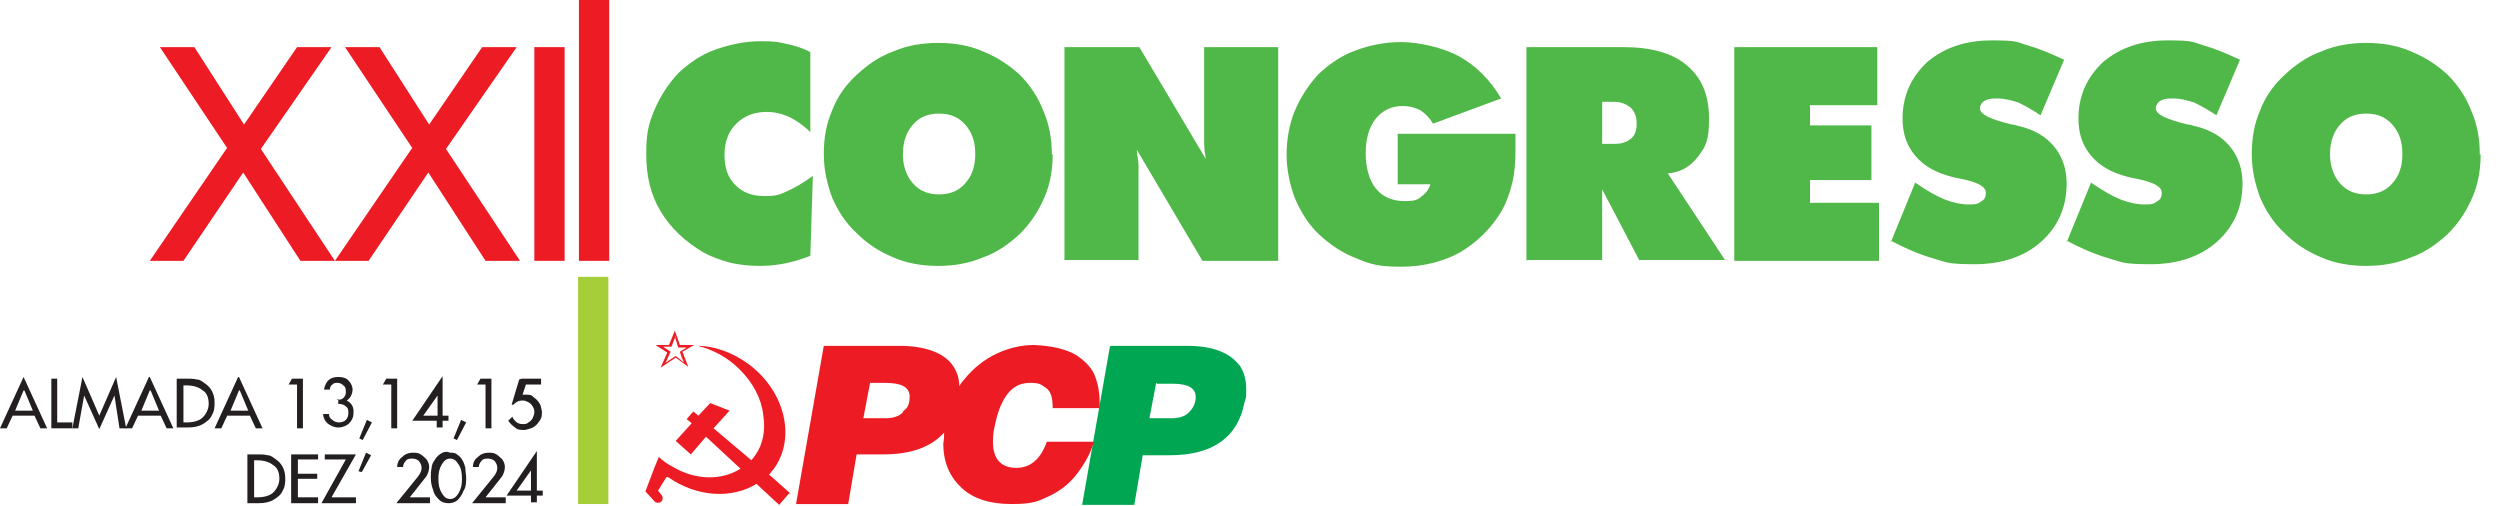 <?xml version="1.0" encoding="UTF-8"?>
<svg id="Layer_1" data-name="Layer 1" xmlns="http://www.w3.org/2000/svg" version="1.1" viewBox="0 0 297.1 60.1">
  <defs>
    <style>
      .cls-1 {
        fill: #50b848;
      }

      .cls-1, .cls-2, .cls-3, .cls-4, .cls-5, .cls-6 {
        stroke-width: 0px;
      }

      .cls-2 {
        fill: #a6ce39;
      }

      .cls-3 {
        fill: #231f20;
      }

      .cls-4 {
        fill: #00a651;
      }

      .cls-4, .cls-5 {
        fill-rule: evenodd;
      }

      .cls-5, .cls-6 {
        fill: #ed1c24;
      }
    </style>
  </defs>
  <path class="cls-3" d="M2.8,46.4l-1,2.4h2.1l-1-2.4ZM2.8,44.8l2.8,6.1h-.8l-.7-1.5H1.5l-.7,1.5h-.8l2.8-6.1Z"/>
  <polygon class="cls-3" points="6.1 45 6.8 45 6.8 50.2 8.6 50.2 8.6 50.9 6.1 50.9 6.1 45"/>
  <polygon class="cls-3" points="11.8 49.4 13.8 44.8 15 50.9 14.2 50.9 13.6 47 11.8 51 10 47 9.3 50.9 8.6 50.9 9.8 44.8 11.8 49.4"/>
  <path class="cls-3" d="M17.8,46.4l-1,2.4h2.1l-1-2.4ZM17.8,44.8l2.8,6.1h-.8l-.7-1.5h-2.7l-.7,1.5h-.8l2.8-6.1Z"/>
  <path class="cls-3" d="M21.8,45.7v4.5h.4c.8,0,1.5-.2,1.9-.6.4-.4.7-1,.7-1.6,0-.7-.2-1.3-.7-1.6-.5-.4-1.1-.6-2-.6h-.4ZM21,45h1.2c.4,0,.8,0,1.2.1.4,0,.7.3,1,.5.3.2.6.5.8.9.2.4.3.8.3,1.3,0,.5,0,1-.3,1.5-.2.5-.6.8-1.1,1.1-.5.3-1.1.4-1.8.4h-1.3v-5.8Z"/>
  <path class="cls-3" d="M28.4,46.4l-1,2.4h2.1l-1-2.4ZM28.4,44.8l2.8,6.1h-.8l-.7-1.5h-2.7l-.7,1.5h-.8l2.8-6.1Z"/>
  <polygon class="cls-3" points="35.3 45.7 34.3 45.7 34.7 45 36 45 36 50.9 35.3 50.9 35.3 45.7"/>
  <path class="cls-3" d="M40,47.5c.4,0,.6,0,.8-.2.2-.2.3-.4.3-.7,0-.3,0-.6-.3-.8-.2-.2-.4-.3-.7-.3s-.4,0-.6.2c-.2.1-.3.4-.3.6h-.7c.2-1,.7-1.5,1.7-1.5.5,0,.9.1,1.2.4.3.3.5.7.5,1.1s-.2,1-.7,1.3c.6.3.9.8.8,1.6,0,.4-.2.8-.5,1.1-.3.3-.8.5-1.3.5-.5,0-.9-.2-1.3-.5-.3-.3-.5-.7-.5-1.1h.7c0,.3.1.5.4.7.2.2.5.3.8.3s.6-.1.8-.3c.2-.2.3-.5.3-.8,0-.3,0-.6-.3-.8-.2-.2-.5-.3-.8-.3h-.1v-.6Z"/>
  <polygon class="cls-3" points="43.6 49.9 44.2 50.2 43.1 52.3 42.7 52.1 43.6 49.9"/>
  <polygon class="cls-3" points="46.5 45.7 45.5 45.7 45.9 45 47.2 45 47.2 50.9 46.5 50.9 46.5 45.7"/>
  <path class="cls-3" d="M52.6,44.8v4.6h.7v.6h-.7v.8h-.7v-.8h-2.9l3.6-5.3ZM52,47l-1.7,2.4h1.7v-2.4Z"/>
  <polygon class="cls-3" points="54.8 49.9 55.4 50.2 54.3 52.3 53.9 52.1 54.8 49.9"/>
  <polygon class="cls-3" points="57.7 45.7 56.7 45.7 57.1 45 58.4 45 58.4 50.9 57.7 50.9 57.7 45.7"/>
  <path class="cls-3" d="M62,45h2.3v.7h-1.8l-.4,1.2c0,0,.1,0,.2,0,0,0,.1,0,.2,0,.3,0,.7,0,.9.3.3.2.5.4.7.7.2.3.2.6.3,1,0,.4,0,.7-.2,1-.2.3-.4.6-.7.8-.3.2-.7.3-1.1.4-.5,0-.9,0-1.2-.3-.3-.2-.6-.5-.8-.8l.5-.5c0,.2.2.4.4.6.2.2.5.3.8.3.3,0,.5,0,.7-.2.2-.1.4-.3.5-.5.1-.2.2-.5.2-.7,0-.2,0-.4-.2-.7-.1-.2-.3-.4-.5-.5-.2-.1-.4-.2-.7-.2-.5,0-.8.2-1.1.5h-.2l.9-3Z"/>
  <path class="cls-3" d="M30.2,54.6v4.5h.4c.8,0,1.5-.2,1.9-.6.4-.4.7-1,.7-1.6,0-.7-.2-1.3-.7-1.6-.5-.4-1.1-.6-2-.6h-.4ZM29.4,54h1.2c.4,0,.8,0,1.2.1.4,0,.7.3,1,.5.3.2.6.5.8.9.2.4.3.8.3,1.3,0,.5,0,1-.3,1.5-.2.5-.6.8-1.1,1.1-.5.3-1.1.4-1.8.4h-1.3v-5.8Z"/>
  <polygon class="cls-3" points="34.6 54 37.8 54 37.8 54.6 35.4 54.6 35.4 56.3 37.7 56.3 37.7 56.9 35.4 56.9 35.4 59.1 37.8 59.1 37.8 59.8 34.6 59.8 34.6 54"/>
  <polygon class="cls-3" points="41.1 54.6 38.6 54.6 38.6 54 42.3 54 39.4 59.1 42.3 59.1 42.3 59.8 38.2 59.8 41.1 54.6"/>
  <polygon class="cls-3" points="43.5 53.8 44.1 54.1 43 56.1 42.6 56 43.5 53.8"/>
  <path class="cls-3" d="M47.1,59.8l2.6-3.2c.3-.4.4-.7.4-1s-.1-.5-.3-.8c-.2-.2-.5-.3-.8-.3-.3,0-.6,0-.8.3-.2.2-.3.5-.3.7h-.7c0-.5.2-.9.6-1.2.3-.3.7-.5,1.3-.5.3,0,.6,0,.9.2.3.2.5.4.7.6.2.3.3.6.3.9s-.1.8-.4,1.2l-1.9,2.4h2.4v.7h-3.8Z"/>
  <path class="cls-3" d="M53.5,54.5c-.4,0-.7.2-1,.7-.3.5-.4,1-.4,1.7s.1,1.2.4,1.7c.3.5.6.7,1,.7s.7-.2,1-.7c.3-.5.4-1,.4-1.7s-.1-1.3-.4-1.7c-.3-.5-.6-.7-1-.7M53.5,53.8c.3,0,.6,0,.8.2.3.2.5.4.6.6.2.3.3.6.4,1,0,.4.1.8.1,1.2s0,1.1-.3,1.5c-.2.5-.4.8-.7,1.1-.3.3-.7.4-1.1.4s-.8-.1-1.1-.4c-.3-.3-.6-.6-.7-1.1-.2-.5-.3-1-.3-1.5s0-.8.1-1.2c0-.4.2-.7.4-1,.2-.3.4-.5.7-.7.3-.2.5-.2.8-.2Z"/>
  <path class="cls-3" d="M56.1,59.8l2.6-3.2c.3-.4.4-.7.4-1s-.1-.5-.3-.8c-.2-.2-.5-.3-.8-.3-.3,0-.6,0-.8.3-.2.2-.3.5-.3.7h-.7c0-.5.2-.9.6-1.2.3-.3.7-.5,1.3-.5.3,0,.6,0,.9.2.3.2.5.4.7.6.2.3.3.6.3.9s-.1.8-.4,1.2l-1.9,2.4h2.4v.7h-3.8Z"/>
  <path class="cls-3" d="M63.8,53.7v4.6h.7v.6h-.7v.8h-.7v-.8h-2.9l3.6-5.3ZM63.1,55.9l-1.7,2.4h1.7v-2.4Z"/>
  <path class="cls-1" d="M294.8,18.3c0,1.9-.3,3.6-1,5.2-.7,1.6-1.6,3-2.9,4.3-1.3,1.2-2.7,2.2-4.4,2.8-1.7.7-3.4,1-5.3,1s-3.7-.3-5.3-1c-1.7-.7-3.1-1.6-4.4-2.9-1.3-1.2-2.2-2.6-2.9-4.2-.6-1.6-1-3.3-1-5.2s.3-3.6,1-5.2c.6-1.6,1.6-3,2.9-4.2,1.3-1.2,2.7-2.2,4.4-2.8,1.6-.7,3.4-1,5.3-1s3.7.3,5.3,1c1.7.7,3.1,1.6,4.4,2.8,1.2,1.2,2.2,2.7,2.8,4.3.7,1.6,1,3.3,1,5.2M281.2,23.1c1.3,0,2.3-.4,3.1-1.3.8-.9,1.2-2,1.2-3.5s-.4-2.6-1.2-3.5c-.8-.9-1.8-1.3-3.1-1.3s-2.3.4-3.1,1.3c-.8.9-1.2,2.1-1.2,3.5s.4,2.6,1.2,3.5c.8.9,1.8,1.3,3.1,1.3ZM245.6,28.8l2.9-7.1c1.3.9,2.5,1.6,3.5,2,1,.4,2,.6,2.9.6s1.1-.1,1.5-.4c.4-.2.5-.6.5-1,0-.7-.9-1.2-2.7-1.6-.6-.1-1-.2-1.4-.3-1.9-.5-3.3-1.3-4.3-2.5-1-1.2-1.5-2.6-1.5-4.4,0-2.7,1-4.9,2.9-6.7,2-1.7,4.5-2.6,7.7-2.6s2.9.2,4.3.6c1.4.4,2.8,1,4.3,1.7l-2.8,6.6c-.9-.6-1.8-1.1-2.6-1.5-.9-.3-1.7-.5-2.6-.5s-1.1.1-1.5.3c-.3.2-.5.5-.5.9,0,.7,1.3,1.3,3.8,1.9.4,0,.7.2.9.2,1.7.4,3.1,1.2,4.1,2.4,1,1.2,1.5,2.7,1.5,4.4,0,2.8-1,5.1-3,6.9-2,1.8-4.7,2.7-7.9,2.7s-3.3-.2-5-.7c-1.7-.5-3.3-1.2-5-2.1ZM224.7,28.8l2.9-7.1c1.3.9,2.5,1.6,3.5,2,1,.4,2,.6,2.9.6s1.1-.1,1.5-.4c.4-.2.5-.6.5-1,0-.7-.9-1.2-2.7-1.6-.6-.1-1-.2-1.4-.3-1.9-.5-3.3-1.3-4.3-2.5-1-1.2-1.5-2.6-1.5-4.4,0-2.7,1-4.9,2.9-6.7,2-1.7,4.5-2.6,7.7-2.6s2.9.2,4.3.6c1.4.4,2.8,1,4.3,1.7l-2.8,6.6c-.9-.6-1.8-1.1-2.6-1.5-.9-.3-1.7-.5-2.6-.5s-1.1.1-1.5.3c-.3.2-.5.5-.5.9,0,.7,1.3,1.3,3.8,1.9.4,0,.7.2.9.2,1.7.4,3.1,1.2,4.1,2.4,1,1.2,1.5,2.7,1.5,4.4,0,2.8-1,5.1-3,6.9-2,1.8-4.7,2.7-7.9,2.7s-3.3-.2-5-.7c-1.7-.5-3.3-1.2-5-2.1ZM206.1,31V5.6h17v6.9h-8v2.4h7.3v6.5h-7.3v2.7h8.2v6.9h-17.2ZM181.4,31V5.6h11.5c3.3,0,5.9.7,7.6,2.2,1.8,1.5,2.6,3.6,2.6,6.3s-.4,3.3-1.3,4.5c-.9,1.2-2.1,1.9-3.6,2l6.8,10.3h-10.2l-4.4-8.4v8.4h-8.9ZM190.4,12.1v5h1.4c.9,0,1.5-.2,2-.6.5-.4.7-1,.7-1.8s-.2-1.4-.7-1.9c-.5-.4-1.1-.7-2-.7h-1.4ZM170.1,21.9h-4v-6h14c0,.5,0,.9,0,1.2,0,.3,0,.5,0,.7,0,1.5-.1,2.8-.4,4-.3,1.2-.7,2.3-1.2,3.2-1.3,2.2-3,3.8-5,5-2,1.1-4.4,1.7-7,1.7s-3.7-.3-5.3-1c-1.6-.6-3.1-1.6-4.4-2.8-1.3-1.2-2.2-2.7-2.9-4.3-.6-1.6-1-3.4-1-5.2s.3-3.6,1-5.3c.7-1.6,1.6-3,2.8-4.3,1.3-1.2,2.7-2.2,4.4-2.8,1.6-.6,3.4-1,5.4-1s4.9.6,6.9,1.7c2,1.1,3.7,2.8,5,5l-8.1,3c-.4-.7-.9-1.2-1.5-1.6-.6-.3-1.3-.5-2.1-.5-1.3,0-2.4.5-3.2,1.5-.8,1-1.2,2.4-1.2,4.1s.4,3.2,1.2,4.2c.8,1,2,1.5,3.4,1.5s1.6-.2,2.1-.6c.5-.4.9-.9,1-1.5ZM126.5,31V5.6h8.9l7.9,13.3c-.1-.6-.2-1.2-.2-2,0-.7,0-1.6,0-2.8V5.6h8.8v25.4h-9l-7.8-13.2c0,.6.2,1.2.2,1.8,0,.6,0,1.4,0,2.2v9.1h-8.8ZM125.1,18.3c0,1.9-.3,3.6-1,5.2-.7,1.6-1.6,3-2.9,4.3-1.3,1.2-2.7,2.2-4.4,2.8-1.7.7-3.4,1-5.3,1s-3.7-.3-5.3-1c-1.7-.7-3.1-1.6-4.4-2.9-1.3-1.2-2.2-2.6-2.9-4.2-.6-1.6-1-3.3-1-5.2s.3-3.6,1-5.2c.6-1.6,1.6-3,2.9-4.2,1.3-1.2,2.7-2.2,4.4-2.8,1.6-.7,3.4-1,5.3-1s3.7.3,5.3,1c1.7.7,3.1,1.6,4.4,2.8,1.2,1.2,2.2,2.7,2.8,4.3.7,1.6,1,3.3,1,5.2ZM111.6,23.1c1.3,0,2.3-.4,3.1-1.3.8-.9,1.2-2,1.2-3.5s-.4-2.6-1.2-3.5c-.8-.9-1.8-1.3-3.1-1.3s-2.3.4-3.1,1.3c-.8.9-1.2,2.1-1.2,3.5s.4,2.6,1.2,3.5c.8.9,1.8,1.3,3.1,1.3ZM96.3,15.7c-.8-.8-1.7-1.4-2.5-1.8-.9-.4-1.8-.6-2.7-.6-1.5,0-2.7.5-3.6,1.4-.9.9-1.4,2.1-1.4,3.7s.4,2.7,1.3,3.6c.9.9,2,1.3,3.5,1.3s1.8-.2,2.7-.6c.9-.4,1.9-1,3-1.8l-.3,9.5c-1,.4-2,.7-3,.9-1,.2-2,.3-3,.3s-2.4-.1-3.6-.4c-1.1-.3-2.2-.7-3.1-1.2-2.2-1.3-3.9-2.9-5.1-4.9-1.2-2-1.7-4.2-1.7-6.8s.3-3.6,1-5.3c.7-1.6,1.6-3,2.8-4.3,1.3-1.2,2.7-2.2,4.4-2.8,1.7-.6,3.5-1,5.4-1s2,.1,3,.3c1,.2,2,.5,2.9,1v9.4Z"/>
  <path class="cls-6" d="M49,17.6l-8-12h4.1l5.9,9.2,6.3-9.2h4.1l-8.4,12.1,8.8,13.3h-4.1l-6.8-10.5-7.1,10.5h-4l9.1-13.3ZM27,17.6l-8-12h4.1l5.9,9.2,6.3-9.2h4.1l-8.4,12.1,8.8,13.3h-4.1l-6.8-10.5-7.1,10.5h-4l9.1-13.3Z"/>
  <rect class="cls-6" x="68.8" width="3.6" height="31"/>
  <rect class="cls-6" x="63.5" y="5.6" width="3.6" height="25.4"/>
  <path class="cls-4" d="M137.4,45.5l-.8,4.2h2.7c.8,0,1.5-.2,2-.7.5-.5.8-1.1.8-1.8,0-1.1-.9-1.6-2.8-1.6h-1.8ZM132,41.1h9c1.6,0,2.9.2,3.9.6,1.1.4,1.8,1,2.4,1.7.5.7.8,1.7.8,2.8s0,1-.2,1.6c-.8,4.2-3.8,6.3-8.9,6.3h-3.2l-1,5.9h-6.2l3.3-18.8Z"/>
  <path class="cls-5" d="M130.7,48.4c0-1.3-.1-2.4-.5-3.5-.3-1-1.1-1.9-2.3-2.7-1.2-.7-2.8-1.1-5-1.2-1.4,0-2.9.3-4.4,1-1.5.7-2.8,1.7-4,3.2-.2.2-.4.5-.5.7,0-1-.3-1.8-.8-2.5-.5-.7-1.3-1.3-2.4-1.7-1.1-.4-2.4-.6-3.9-.6h-9l-3.3,18.8h6.2l1-5.9h3.2c3.3,0,5.7-.9,7.2-2.6,0,.4,0,.8-.1,1.3,0,2.3.8,4,2.2,5.3,1.4,1.3,3.4,1.9,5.9,1.9s3.1-.3,4.4-.9c1.3-.6,2.5-1.5,3.4-2.7.9-1.2,1.6-2.4,2-3.8h-5.6c-.7,2-1.9,3.1-3.6,3.1-1.8,0-2.8-1-2.8-3.1,0-.8.1-1.4.2-1.8.3-1.5.7-2.7,1.4-3.7.7-1,1.6-1.5,2.8-1.5s1.3.2,1.9.6c.6.4.8,1.2.8,2.4h5.6ZM107.3,49c-.5.5-1.2.7-2,.7h-2.7l.8-4.2h1.8c1.9,0,2.9.5,2.9,1.6s-.3,1.4-.8,1.8Z"/>
  <path class="cls-5" d="M80.2,40l.4,1.3h1l-.8.5c.1.4.3.9.5,1.3l-1-.8-1.2.8.6-1.3-.9-.6h1l.5-1.3ZM80.2,39.3l-.7,1.7h-1.6l1.4.9-.8,1.8,1.8-1.2,1.5,1.1-.7-1.8,1.4-.8h-1.7l-.6-1.7Z"/>
  <path class="cls-5" d="M94,58.7l-2.6-2.3c.2-.2.3-.4.5-.6,2.7-3.6,1.5-9.2-2.9-12.5-1.9-1.4-4.1-2.2-6.1-2.2,1.7.4,3.5,1.3,5,2.8,1.6,1.6,2.6,3.5,2.8,5.4.3,1.8,0,3.6-1.1,5,0,.1-.2.2-.3.4l-4.5-3.8,1.9-2.1-2.3-.9-1.4,1.5-.6-.5-.8.9.6.5-1.9,2.1,1.8,1.6,1.8-2.1,4.1,3.8c-2.2,1.4-5.3,1.4-8-.2,0,0,0,0,0,0-.6-.3-1.2-.7-1.7-1.2l-.5,1.2-1.1,2.9h0s1.1,1.2,1.1,1.2h0s0,0,0,0c.2.2.6.2.8,0,.2-.2.2-.6,0-.8,0,0,0,0,0,0l-.4-.5h0l1-1.6h.2c3.4,2.4,7.6,2.6,10.5.8l2.7,2.5,1.2-1.4Z"/>
  <rect class="cls-2" x="68.7" y="32.9" width="3.6" height="27"/>
</svg>